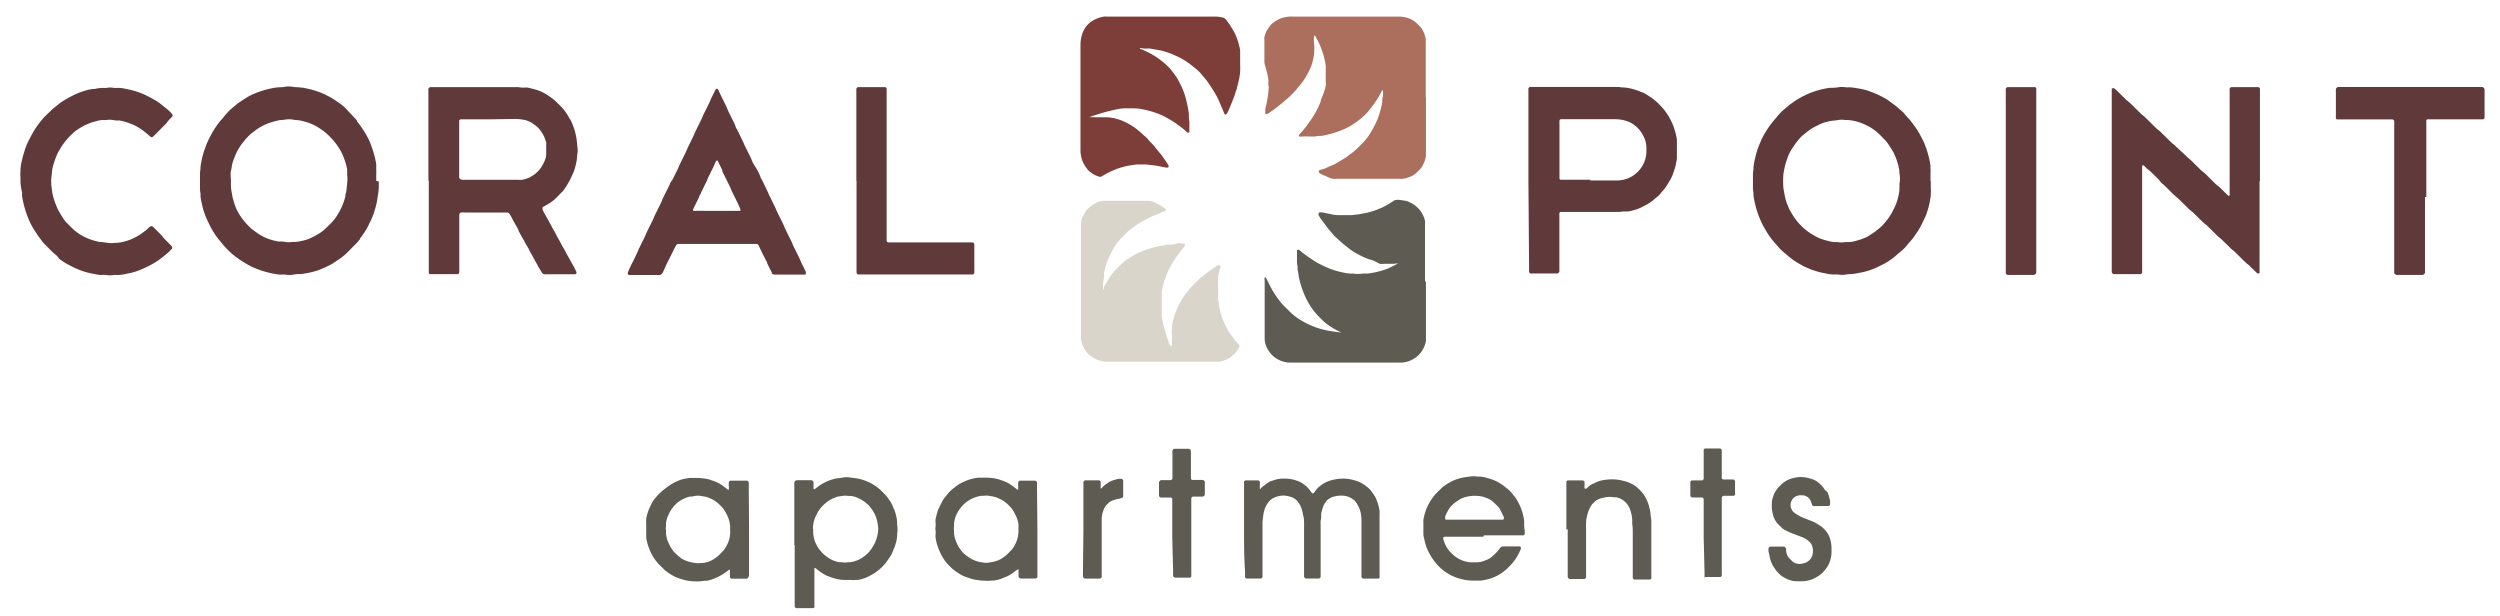 <svg id="Layer_1" data-name="Layer 1" xmlns="http://www.w3.org/2000/svg" viewBox="0 0 264 65"><defs><style>.cls-1{fill:#ad6f5d;}.cls-2{fill:#5e5b53;}.cls-3{fill:#7d3e39;}.cls-4{fill:#603a3a;}.cls-5{fill:#d9d5cb;}</style></defs><path class="cls-1" d="M150.58,10.32v5.93a2.13,2.13,0,0,1-.24,1,2,2,0,0,1-.59.82l-.09.09a2.08,2.08,0,0,1-.89.56,2.69,2.69,0,0,1-.62.16.75.75,0,0,1-.21,0h-6.82a1.5,1.5,0,0,1-.91-.19c-.25-.11-.5-.2-.74-.33l-.14-.1a.19.19,0,0,1-.07-.19.2.2,0,0,1,.12-.12l.28-.08a2,2,0,0,0,.48-.18c.15-.08.31-.14.47-.21a2.55,2.55,0,0,0,.5-.24l.91-.54a6.28,6.28,0,0,0,.52-.38c.21-.16.43-.32.63-.5s.45-.44.67-.67A1,1,0,0,0,144,15l.11-.13a6.34,6.34,0,0,0,.71-1,11.46,11.46,0,0,0,.64-1.26,10.44,10.44,0,0,0,.5-1.76.88.88,0,0,0,0-.16c0-.16,0-.31.07-.47a2.57,2.57,0,0,0,0-.68,0,0,0,0,0-.06,0l0,0a1.52,1.52,0,0,0-.18.33A9.72,9.72,0,0,1,145,11.1a2.18,2.18,0,0,1-.26.34l-.08.1a5.33,5.33,0,0,1-.72.78l-.1.09-.5.4a7.21,7.21,0,0,1-1.62.92,11,11,0,0,1-2.17.62l-.17,0a4.86,4.86,0,0,0-.55.07l-.26,0h-.29a3.54,3.54,0,0,0-.73,0,.72.72,0,0,1-.21,0,.28.28,0,0,1-.12,0,.11.11,0,0,1-.05-.14.41.41,0,0,1,.07-.11,11.37,11.37,0,0,0,1.11-1.4l.05-.07a9,9,0,0,0,.9-1.59,3.38,3.38,0,0,0,.18-.44.56.56,0,0,0,0-.12A7.18,7.18,0,0,0,140,9.06a2.53,2.53,0,0,0,0-.38q0-.75,0-1.5A1.48,1.48,0,0,0,140,7a7,7,0,0,0-.25-1.21,1.18,1.18,0,0,1-.07-.2A7.6,7.6,0,0,0,139,4a.7.7,0,0,0-.17-.25h0s-.06,0-.06.05a3.14,3.14,0,0,0,0,.81,4.14,4.14,0,0,1,0,.93.57.57,0,0,1,0,.13A6.71,6.71,0,0,1,138.46,7l-.12.27c-.1.21-.2.41-.31.61a5.85,5.85,0,0,1-.5.79,6.22,6.22,0,0,1-.46.56l-.08.1a3.65,3.65,0,0,1-.45.51l-.36.36a4.13,4.13,0,0,1-.39.34l-.1.08a7.75,7.75,0,0,1-.62.52c-.37.29-.74.58-1.13.83l-.15.08a.13.13,0,0,1-.18-.11,1.13,1.13,0,0,1,0-.26c0-.25.09-.5.14-.75.08-.42.16-.84.2-1.27,0,0,0-.08,0-.12a1.25,1.25,0,0,0,0-.51,1.64,1.64,0,0,1,0-.38,3.31,3.31,0,0,0-.06-.55c-.08-.38-.17-.75-.28-1.12a1.66,1.66,0,0,1-.09-.63V4.46c0-.1,0-.2,0-.3a.69.69,0,0,1,0-.25c.05-.17.1-.33.16-.49a1.3,1.3,0,0,1,.14-.26,4.29,4.29,0,0,1,.4-.55.38.38,0,0,1,.09-.09,3.45,3.45,0,0,1,.45-.33,2.5,2.5,0,0,1,.9-.36,3,3,0,0,1,.89-.08h11.17a3.24,3.24,0,0,1,1,.17,2.35,2.35,0,0,1,.87.52c.14.12.26.26.39.39a.69.69,0,0,1,.11.13,3,3,0,0,1,.47,1.18,2.26,2.26,0,0,1,0,.26v5.92Z"/><path class="cls-2" d="M150.58,29.74v6a1.06,1.06,0,0,1,0,.25,2.65,2.65,0,0,1-.45,1.1,2.29,2.29,0,0,1-.82.78,2.47,2.47,0,0,1-.78.34,2.27,2.27,0,0,1-.63.08H136.24a2.6,2.6,0,0,1-1-.2,2.76,2.76,0,0,1-.83-.52,2.89,2.89,0,0,1-.69-1,2.16,2.16,0,0,1-.17-.75c0-.13,0-.26,0-.38V29.68a1.25,1.25,0,0,1,0-.38.07.07,0,0,1,.1,0l0,0a.67.67,0,0,1,.09.14c.1.19.2.38.29.57a9.43,9.43,0,0,0,1,1.63,5.36,5.36,0,0,0,.67.77l.51.51a5.56,5.56,0,0,0,.93.75,10.63,10.63,0,0,0,.93.53c.32.15.64.29,1,.41a7.5,7.5,0,0,0,1.32.33c.32.06.65.09,1,.15a.53.53,0,0,0,.25,0l0,0s0,0,0,0a.18.18,0,0,0-.07,0l-.34-.18a7.62,7.62,0,0,1-1.05-.65,4.84,4.84,0,0,1-.64-.56l-.3-.3a6.56,6.56,0,0,1-1.11-1.5c-.12-.21-.23-.43-.33-.65a10.62,10.62,0,0,1-.66-2.07c0-.28-.11-.55-.12-.84a1.49,1.49,0,0,0,0-.21,2.73,2.73,0,0,1-.06-.64v-.89a1,1,0,0,1,0-.17.13.13,0,0,1,.14-.06.2.2,0,0,1,.08,0,10.4,10.4,0,0,0,.9.71l.89.59a1.55,1.55,0,0,0,.22.12c.16.09.33.17.5.25a8.24,8.24,0,0,0,2.21.75,3.47,3.47,0,0,0,.72.1,1.55,1.55,0,0,1,.29,0,3.49,3.49,0,0,0,1,0,3,3,0,0,1,.42,0,4.86,4.86,0,0,0,.55-.07,8.29,8.29,0,0,0,1.56-.42,1.73,1.73,0,0,0,.24-.1c.3-.14.59-.29.88-.44a.17.17,0,0,0,.06-.06v0l0,0h0a3,3,0,0,1-.67.06h-.81a2,2,0,0,1-.43,0L145,27.5a5.86,5.86,0,0,1-1.15-.42l-.27-.14a5.8,5.8,0,0,1-1.09-.67l-.7-.55-.19-.18L141,25a2.8,2.8,0,0,1-.39-.45l-.06-.06c-.33-.36-.6-.76-.89-1.14a4.73,4.73,0,0,1-.32-.46,1.62,1.62,0,0,1-.1-.18.59.59,0,0,1,0-.13.16.16,0,0,1,.16-.16h.17c.39.08.78.15,1.17.24a3.39,3.39,0,0,0,.64.06h1.23a2.5,2.5,0,0,0,.47-.05c.28,0,.56-.07.84-.12a7.85,7.85,0,0,0,1.44-.39c.24-.1.48-.19.71-.3a9.59,9.59,0,0,0,.88-.51l.25-.16a.57.57,0,0,1,.25-.08,1.3,1.3,0,0,1,.34,0l.5.07.25.05a3,3,0,0,1,1,.56,2.55,2.55,0,0,1,.67.82,2.66,2.66,0,0,1,.27.71,2.09,2.09,0,0,1,0,.34v6.06Z"/><path class="cls-3" d="M122.65,1.75h5.59a3.86,3.86,0,0,1,.89.1.64.64,0,0,1,.32.2,7.62,7.62,0,0,1,.56.8l.24.4a3.65,3.65,0,0,1,.18.34,6.5,6.5,0,0,1,.4,1.12,2.46,2.46,0,0,0,.07.29,2.06,2.06,0,0,1,.06.55V7a2.49,2.49,0,0,1,0,.47l0,.16a9.55,9.55,0,0,1-.33,1.59c0,.15-.08.3-.13.45s-.09.3-.14.44c-.14.38-.29.75-.44,1.11-.07.16-.13.32-.2.47a3,3,0,0,1-.16.31.24.24,0,0,1-.09.08.1.1,0,0,1-.12,0l-.05-.06a.71.71,0,0,1-.07-.16c-.15-.39-.32-.76-.48-1.14a6.53,6.53,0,0,0-.47-.91q-.27-.46-.57-.9a7,7,0,0,0-.62-.81.69.69,0,0,1-.11-.13,4.8,4.8,0,0,0-.78-.78l-.47-.37c-.2-.16-.42-.3-.63-.44l-.11-.07a10.79,10.79,0,0,0-1.54-.72,7.7,7.7,0,0,0-1.07-.3l-.92-.16a2.34,2.34,0,0,0-.38,0,2.73,2.73,0,0,1-.64-.06s-.06,0-.07,0,0,0,0,.06l.31.14.43.19a8.3,8.3,0,0,1,1.45.89,7.5,7.5,0,0,1,1,.9,10.33,10.33,0,0,1,.78,1.06l.12.22.21.42a6.66,6.66,0,0,1,.58,1.56,14.49,14.49,0,0,1,.29,1.46,1.51,1.51,0,0,1,0,.3,3.93,3.93,0,0,0,.06.59,2.11,2.11,0,0,1,0,.25v.64a.86.86,0,0,1,0,.17.14.14,0,0,1-.21.07l0,0-.1-.08a5.55,5.55,0,0,0-.58-.49c-.27-.19-.52-.4-.8-.57s-.51-.31-.77-.45a6.2,6.2,0,0,0-1-.45,8.19,8.19,0,0,0-1.31-.37,5.21,5.21,0,0,0-1.18-.14h-.77a4.37,4.37,0,0,0-.72.06c-.28.05-.55.11-.83.18a19.87,19.87,0,0,0-2.16.64l-.12.06s0,0,0,0,0,0,0,0l.08,0a2.92,2.92,0,0,1,.51,0,2.43,2.43,0,0,0,.38,0h.68a3.94,3.94,0,0,1,.77.07c.13,0,.27.06.41.09a5.39,5.39,0,0,1,1,.38,7.64,7.64,0,0,1,.92.54l.24.18.23.19a3.47,3.47,0,0,1,.29.25,4.19,4.19,0,0,0,.45.39c0,.05.11.1.15.15a3.65,3.65,0,0,0,.45.51,3.8,3.8,0,0,1,.42.48c.09.13.2.24.3.37s.26.3.37.46.21.3.32.45l.38.57,0,.12a.1.1,0,0,1-.08.12l-.17,0-.5-.1a8.83,8.83,0,0,0-1-.16h-.09a3.41,3.41,0,0,0-.84-.07H120c-.38.06-.76.1-1.13.19a8.08,8.08,0,0,0-2.28.92l-.3.17a.36.36,0,0,1-.25,0,2.82,2.82,0,0,1-.83-.42,2,2,0,0,1-.48-.49,3.37,3.37,0,0,1-.42-.74,2.25,2.25,0,0,1-.08-.24,3.22,3.22,0,0,1-.13-.93V4.8a3.5,3.5,0,0,1,.06-.72A2.89,2.89,0,0,1,114.56,3a2.45,2.45,0,0,1,.31-.41,3.24,3.24,0,0,1,.46-.37,3.26,3.26,0,0,1,1.27-.47,1.14,1.14,0,0,1,.26,0h5.79Z"/><path class="cls-4" d="M45.24,19.07V9.57a.88.88,0,0,1,0-.17.27.27,0,0,1,.2-.2l.17,0h8.79a3,3,0,0,1,.67.05l.34,0a1.86,1.86,0,0,1,.34,0l.75.19a4.8,4.8,0,0,1,1.34.62,8,8,0,0,1,.66.48,2.09,2.09,0,0,1,.22.2c.14.12.27.26.4.39a5.27,5.27,0,0,1,.93,1.21c0,.07.09.14.13.22a2.85,2.85,0,0,1,.16.3,6.61,6.61,0,0,1,.54,1.79c.05.34.07.68.11,1a2.18,2.18,0,0,1,0,.51,2.65,2.65,0,0,0-.05.38,4.18,4.18,0,0,1-.06.51c-.05.23-.09.45-.16.67a4.44,4.44,0,0,1-.32.83A8.33,8.33,0,0,1,59.58,20a2.75,2.75,0,0,1-.22.26l-.72.73a4.16,4.16,0,0,1-.68.51l-.59.34-.07.06a.14.14,0,0,0,0,.15l0,.12.2.38c.1.15.18.32.27.48.22.38.43.77.63,1.16a7.83,7.83,0,0,1,.41.75c.21.37.42.74.61,1.12a5.46,5.46,0,0,1,.41.75.05.05,0,0,1,0,0c.23.36.41.74.63,1.11s.28.53.41.8c0,0,0,0,0,0a.18.18,0,0,1-.16.24H57.78a1.51,1.51,0,0,1-.3,0,.34.34,0,0,1-.24-.16c-.14-.21-.27-.43-.4-.65a6.12,6.12,0,0,0-.31-.56c-.05-.09-.09-.18-.14-.26a4.67,4.67,0,0,0-.27-.49c-.08-.13-.15-.27-.22-.41a4.35,4.35,0,0,0-.29-.52,1.71,1.71,0,0,1-.13-.23c-.1-.2-.21-.4-.33-.59s-.09-.18-.14-.26l-.25-.45a.43.43,0,0,0,0-.07c-.2-.41-.45-.79-.66-1.2-.06-.14-.15-.28-.22-.41l-.1-.14a.32.32,0,0,0-.22-.12l-.17,0H49.09a2.55,2.55,0,0,0-.39,0,.26.26,0,0,0-.2.19c0,.06,0,.11,0,.17s0,.28,0,.43c0,1.65,0,3.29,0,4.94v.43a.51.51,0,0,1,0,.17.24.24,0,0,1-.16.18l-.13,0H45.52l-.12,0a.2.2,0,0,1-.12-.12c0-.05,0-.11,0-.16V19.07Zm6.53-6.47h-3l-.13,0a.23.23,0,0,0-.15.14.51.51,0,0,0,0,.13v.38c0,1.68,0,3.35,0,5v.38a.59.59,0,0,0,0,.13.26.26,0,0,0,.13.16.67.67,0,0,0,.24.07H54.8a1.53,1.53,0,0,0,.3,0,3.49,3.49,0,0,0,.7-.2,1,1,0,0,0,.23-.11c.15-.09.31-.19.46-.3a3.44,3.44,0,0,0,.64-.68,4.51,4.51,0,0,0,.4-.75,1.92,1.92,0,0,0,.15-.71c0-.29,0-.59,0-.89a1.53,1.53,0,0,0,0-.3,4.88,4.88,0,0,0-.23-.64,3.48,3.48,0,0,0-.56-.85,2.1,2.1,0,0,0-.35-.31l-.14-.1a2.14,2.14,0,0,0-.62-.36,1.6,1.6,0,0,0-.37-.12,5.68,5.68,0,0,0-1-.11Z"/><path class="cls-5" d="M114.15,29.67v-6a1.69,1.69,0,0,1,.15-.7l.27-.53a1.19,1.19,0,0,1,.09-.15,3.21,3.21,0,0,1,.94-.78,2.14,2.14,0,0,1,1.06-.3h4.73a.73.73,0,0,1,.33.08l.35.16A10.47,10.47,0,0,1,123,22l.09.09a.14.14,0,0,1,0,.19l-.12.05c-.39.13-.76.3-1.15.45l-.27.12-.46.23a8.43,8.43,0,0,0-.92.53c-.14.08-.26.18-.39.27l-.48.35-.26.22-.69.7a6,6,0,0,0-.5.63,5.68,5.68,0,0,0-.54.92c-.13.27-.26.54-.37.81a4.35,4.35,0,0,0-.2.61l-.15.62a1,1,0,0,0,0,.17.47.47,0,0,0,0,.17c0,.28-.09.56-.1.84s0,.37,0,.56a.1.1,0,0,0,0,.07s.07,0,.09-.07l0-.08s0-.08,0-.11,0-.11.07-.16c.16-.27.31-.55.47-.81a5.17,5.17,0,0,1,.72-.9l.51-.51a4.69,4.69,0,0,1,.9-.71c.23-.15.46-.29.7-.42a7.8,7.8,0,0,1,.94-.4,9.15,9.15,0,0,1,1.55-.44l.84-.15c.31,0,.62,0,.93-.11s.54,0,.81,0a.17.17,0,0,1,.11.06.08.08,0,0,1,0,.08.41.41,0,0,1,0,.08c-.08.11-.16.23-.25.34a8.58,8.58,0,0,0-.65.84,10.67,10.67,0,0,0-.57.91,7.64,7.64,0,0,0-.57,1.23c0,.12-.09.24-.13.37l-.12.45a4.68,4.68,0,0,0-.16.83,1.86,1.86,0,0,1,0,.34,3,3,0,0,0,0,.43v1a2,2,0,0,0,0,.42,1.55,1.55,0,0,1,0,.21,7.58,7.58,0,0,0,.27,1.34c.14.48.29,1,.45,1.42,0,.12.09.24.14.36a.61.61,0,0,0,.07.1.07.07,0,0,0,.07,0s0,0,.07-.05a.24.24,0,0,0,0-.08c0-.1,0-.2,0-.3v-.81a2.56,2.56,0,0,1,0-.55,1.52,1.52,0,0,0,0-.21,5.71,5.71,0,0,1,.2-1,6.86,6.86,0,0,1,.49-1.23c.13-.26.27-.53.42-.78a7.17,7.17,0,0,1,.5-.69l.11-.13a3.93,3.93,0,0,1,.54-.61l.42-.42a3.92,3.92,0,0,1,.57-.51c.16-.14.33-.27.5-.4l.25-.17.41-.3a2.8,2.8,0,0,1,.43-.27.38.38,0,0,1,.21,0,.13.13,0,0,1,.09.12.28.28,0,0,1,0,.09l-.09.24a3.59,3.59,0,0,0-.17.79,2.17,2.17,0,0,1,0,.25,2.42,2.42,0,0,0,0,.47v1.32a2.09,2.09,0,0,0,0,.25c.06.4.1.79.19,1.18a10,10,0,0,0,.34,1.1,1.63,1.63,0,0,0,.11.23c.07.16.15.31.22.46a6,6,0,0,0,.63,1c.11.14.21.3.33.44l.31.35a.71.71,0,0,1,.1.14.18.18,0,0,1,0,.16c0,.06,0,.11-.07.16a2.22,2.22,0,0,1-.49.64,2.79,2.79,0,0,1-.54.42,1.92,1.92,0,0,1-.46.21,4.58,4.58,0,0,1-.53.14l-.26,0H116.83a2.63,2.63,0,0,1-.91-.18,3.39,3.39,0,0,1-.84-.5,1.68,1.68,0,0,1-.41-.43,2.82,2.82,0,0,1-.26-.44,2.15,2.15,0,0,1-.26-1v-6Z"/><path class="cls-4" d="M203.89,19.12v.81a2.07,2.07,0,0,1,0,.5l0,.21a8.92,8.92,0,0,1-.35,1.63,5.67,5.67,0,0,1-.41,1,8.06,8.06,0,0,1-.42.83l-.09.15c-.21.32-.41.64-.65.95-.11.13-.21.26-.33.39a2.75,2.75,0,0,0-.22.26,4.8,4.8,0,0,1-.78.78,2.11,2.11,0,0,0-.23.19,7.38,7.38,0,0,1-1.19.89l-.23.13-.64.32a7.07,7.07,0,0,1-1.78.61l-.58.11a3,3,0,0,1-.51.06,3.41,3.41,0,0,0-.55.05,2.45,2.45,0,0,1-.81,0,3.57,3.57,0,0,0-.46,0,4.07,4.07,0,0,1-.6-.06l-.79-.16c-.33-.08-.65-.19-1-.3l-.27-.12-.32-.13-.34-.17-.22-.13a7.43,7.43,0,0,1-1.2-.81,1.07,1.07,0,0,1-.16-.14c-.06,0-.11-.1-.16-.14a5.33,5.33,0,0,1-.78-.72c-.2-.25-.42-.47-.61-.71a7.57,7.57,0,0,1-.73-1.05c-.11-.2-.23-.39-.34-.6a9.84,9.84,0,0,1-.87-2.53,4.2,4.2,0,0,1-.11-.71.47.47,0,0,0,0-.17,3.12,3.12,0,0,1-.05-.68V18.49a2.5,2.5,0,0,1,.05-.55,1.49,1.49,0,0,0,0-.21,5.83,5.83,0,0,1,.16-.93,9,9,0,0,1,.59-1.82,6.47,6.47,0,0,1,.46-.91l.18-.29a4.93,4.93,0,0,1,.36-.53,7.51,7.51,0,0,1,.61-.76l.06-.07a5.43,5.43,0,0,1,.69-.75l.13-.12a6.26,6.26,0,0,0,.49-.41,3.91,3.91,0,0,1,.41-.3,7.11,7.11,0,0,1,.79-.51c.27-.15.55-.29.83-.42A10.82,10.82,0,0,1,192,9.53a9,9,0,0,1,1.25-.26l.34,0a4.4,4.4,0,0,0,.51-.05,2.7,2.7,0,0,1,.85,0l.29,0a5.63,5.63,0,0,1,.93.11,6.15,6.15,0,0,1,1.28.32c.32.12.64.24.95.39s.61.31.9.49l.31.22.48.36.1.07.68.59a1.42,1.42,0,0,1,.29.31,5.6,5.6,0,0,0,.4.45,2.69,2.69,0,0,1,.27.32l.36.48c.12.16.22.32.33.49.22.35.4.72.59,1.09l.12.27c.08.22.17.43.23.64a9.14,9.14,0,0,1,.3,1.11,4.49,4.49,0,0,1,.1.64,1.55,1.55,0,0,0,0,.21,2.38,2.38,0,0,1,0,.46c0,.29,0,.57,0,.86Zm-3.26,0a3.31,3.31,0,0,0-.06-.89c0-.06,0-.12,0-.17a1.59,1.59,0,0,0-.07-.38c0-.15-.07-.3-.11-.45a5.59,5.59,0,0,0-.69-1.56l-.38-.57a1.58,1.58,0,0,0-.27-.32l-.51-.52a4.76,4.76,0,0,0-.89-.72,4.36,4.36,0,0,0-.6-.33,5.3,5.3,0,0,0-1.91-.54l-.3,0a2.48,2.48,0,0,0-.72,0l-.3.05a4.88,4.88,0,0,0-.84.13,3.74,3.74,0,0,0-.92.33,2.1,2.1,0,0,1-.26.13,5.48,5.48,0,0,0-1.14.75l-.14.11a3.72,3.72,0,0,0-.6.59l-.19.24a1.49,1.49,0,0,0-.15.2c-.15.22-.31.45-.45.67a2.79,2.79,0,0,0-.18.34,4.71,4.71,0,0,0-.21.52c-.08.24-.17.48-.23.73a9.06,9.06,0,0,0-.19,1,9.84,9.84,0,0,0,0,1.33c.06.39.12.78.22,1.17a4.31,4.31,0,0,0,.19.61,1.6,1.6,0,0,1,.1.23,3.14,3.14,0,0,0,.3.61l.13.22a5.85,5.85,0,0,0,.92,1.18l.18.18a3.27,3.27,0,0,0,.35.3,5.1,5.1,0,0,0,.78.53,4.38,4.38,0,0,0,1.08.49c.19.07.39.1.58.16a3.38,3.38,0,0,0,.54.09c.1,0,.2,0,.3,0a2.66,2.66,0,0,0,.89,0l.38,0a2.24,2.24,0,0,0,.51-.07l.37-.1a6,6,0,0,0,1-.37l.22-.13c.21-.14.43-.27.64-.42l.63-.51.09-.09q.35-.37.66-.78a5.55,5.55,0,0,0,.53-.88c.06-.12.13-.25.19-.38l.12-.27a6.48,6.48,0,0,0,.36-1.49,1.55,1.55,0,0,1,0-.21,3,3,0,0,0,0-.42Z"/><path class="cls-4" d="M40,19.15v.52a4.87,4.87,0,0,1-.06.76l-.12.76a8,8,0,0,1-.27,1.07,7.62,7.62,0,0,1-.45,1.15l-.08.15a6.31,6.31,0,0,1-.73,1.25,2.47,2.47,0,0,1-.28.38l0,.06a4.78,4.78,0,0,1-.6.67l-.75.76a5.85,5.85,0,0,1-.82.67l-.64.43-.14.09a12.1,12.1,0,0,1-1.47.67,8.62,8.62,0,0,1-1.33.33l-.42.07-.34,0A2.38,2.38,0,0,0,31,29a2.43,2.43,0,0,1-.85,0,2.49,2.49,0,0,0-.47,0,3.93,3.93,0,0,1-.59-.06c-.28-.05-.56-.11-.83-.18a8.92,8.92,0,0,1-1.53-.53,2.26,2.26,0,0,1-.35-.17A10.51,10.51,0,0,1,24.75,27l-.13-.1-.1-.08a9.16,9.16,0,0,1-.93-.94c-.06-.06-.1-.14-.16-.2a11.33,11.33,0,0,1-.74-.94c-.13-.23-.29-.45-.41-.69l-.34-.69a8,8,0,0,1-.53-1.44c-.06-.25-.12-.5-.17-.75a4.29,4.29,0,0,1-.07-.5,1.15,1.15,0,0,0,0-.26,2.84,2.84,0,0,1-.05-.51V18.36a2.94,2.94,0,0,1,.05-.51l0-.16a3.82,3.82,0,0,1,.09-.59A8.69,8.69,0,0,1,21.53,16l.13-.36a8.16,8.16,0,0,1,.49-1.14A9.74,9.74,0,0,1,23,13.11a5.52,5.52,0,0,1,.43-.53l.06-.06a7.42,7.42,0,0,1,.9-1l.2-.17.23-.19a3.57,3.57,0,0,1,.43-.34c.33-.22.67-.44,1-.64.14-.07.27-.15.42-.21a10,10,0,0,1,2-.64,5,5,0,0,1,1-.12,2,2,0,0,0,.42-.05,2.42,2.42,0,0,1,.76,0,2.94,2.94,0,0,0,.51.05,2.94,2.94,0,0,1,.51.05c.12,0,.25,0,.38.06a8,8,0,0,1,1.19.31,4.93,4.93,0,0,1,.64.24,9.2,9.2,0,0,1,1.31.71c.23.17.47.32.7.5a2.69,2.69,0,0,1,.32.27l1,1.06a2.14,2.14,0,0,1,.28.32l0,.07a10.82,10.82,0,0,1,1.05,1.55,7,7,0,0,1,.35.73c.09.24.18.48.26.72a10.06,10.06,0,0,1,.38,1.53,2.3,2.3,0,0,1,0,.26c0,.11,0,.22,0,.33a2.49,2.49,0,0,1,0,.47c0,.24,0,.48,0,.72Zm-15.61,0a4.55,4.55,0,0,0,.09,1.23,5.32,5.32,0,0,0,.14.67A7,7,0,0,0,25,22.15a6.51,6.51,0,0,0,1.22,1.68l.24.24.16.14c.23.17.46.34.7.5a5.06,5.06,0,0,0,1.31.61c.24.07.49.13.74.18a1.54,1.54,0,0,0,.3,0,3.59,3.59,0,0,1,.46.05,2.18,2.18,0,0,0,.72,0c.1,0,.2,0,.3,0a4.38,4.38,0,0,0,.88-.15,2.87,2.87,0,0,0,.57-.17,8.3,8.3,0,0,0,1.31-.71,4.22,4.22,0,0,0,.46-.38l.64-.63a4.34,4.34,0,0,0,.53-.67,6.85,6.85,0,0,0,.93-2.09c0-.12,0-.25.07-.38.06-.32.08-.64.12-1a4.14,4.14,0,0,0,0-.93c0-.1,0-.2,0-.3l0-.25a6,6,0,0,0-.27-1,5.36,5.36,0,0,0-.65-1.34,6.55,6.55,0,0,0-.91-1.12,5.47,5.47,0,0,0-.74-.65c-.23-.16-.47-.32-.71-.46A5.42,5.42,0,0,0,32,12.8a3,3,0,0,0-.67-.12,3.78,3.78,0,0,1-.47-.06,2.21,2.21,0,0,0-.68,0,4,4,0,0,1-.5.06,1.27,1.27,0,0,0-.34.05,7,7,0,0,0-1.18.36,5.11,5.11,0,0,0-1,.54c-.15.1-.29.22-.44.33a3.1,3.1,0,0,0-.51.45,3.31,3.31,0,0,0-.4.44,1.34,1.34,0,0,1-.11.14,5.42,5.42,0,0,0-.8,1.3c-.1.23-.19.47-.28.71a3.18,3.18,0,0,0-.14.53c0,.2-.07.4-.11.59a3.39,3.39,0,0,0,0,.64Z"/><path class="cls-4" d="M238.61,19.09v9.59a.5.5,0,0,1,0,.13.13.13,0,0,1-.14.07l-.07,0a1.07,1.07,0,0,1-.16-.14l-.58-.57a2.14,2.14,0,0,0-.32-.28,4,4,0,0,1-.32-.28l-.88-.87c-.1-.1-.2-.2-.31-.29a2.59,2.59,0,0,1-.35-.31l-.76-.74a3.17,3.17,0,0,0-.39-.34,2.81,2.81,0,0,1-.31-.29l-.85-.84a2.59,2.59,0,0,0-.35-.31,2.14,2.14,0,0,1-.32-.28l-.79-.78a2.14,2.14,0,0,0-.32-.28,3.38,3.38,0,0,1-.35-.31l-.85-.84a3.07,3.07,0,0,0-.38-.34l-.29-.26c-.27-.26-.54-.54-.81-.81a5.46,5.46,0,0,0-.45-.39A3.45,3.45,0,0,1,228,19l-.79-.78a2.67,2.67,0,0,0-.36-.31,2.7,2.7,0,0,1-.31-.28,1,1,0,0,0-.19-.17h-.08a.09.09,0,0,0-.06.06s0,.09,0,.13V28.17c0,.14,0,.28,0,.42a.88.88,0,0,1,0,.17.22.22,0,0,1-.2.19l-.34,0h-2.43a.27.27,0,0,1-.24-.26s0-.08,0-.13V9.9c0-.13,0-.26,0-.39a.53.53,0,0,1,0-.12.13.13,0,0,1,.14-.07.22.22,0,0,1,.11,0,2.11,2.11,0,0,1,.23.19l.58.57.42.42.23.2a3.23,3.23,0,0,1,.44.39l.79.78a3.07,3.07,0,0,0,.38.34,2.21,2.21,0,0,1,.32.29l.94.93a2.14,2.14,0,0,0,.32.28,3.38,3.38,0,0,1,.35.31l.85.84a3.07,3.07,0,0,0,.38.34,2.06,2.06,0,0,1,.31.28l1,.93c.1.1.2.2.31.29a2.59,2.59,0,0,1,.35.31l.85.84a3.09,3.09,0,0,0,.39.33,3.45,3.45,0,0,1,.28.26l.82.81a3.47,3.47,0,0,0,.45.4,2.18,2.18,0,0,1,.28.25l.67.66a.69.69,0,0,0,.13.11.06.06,0,0,0,.08,0,.1.1,0,0,0,.05-.06.49.49,0,0,0,0-.12c0-.16,0-.32,0-.47V9.54a.86.86,0,0,1,0-.17.24.24,0,0,1,.18-.17l.12,0h2.61l.12,0a.21.21,0,0,1,.17.17,1,1,0,0,1,0,.17v9.55Z"/><path class="cls-4" d="M161.4,19.06V10c0-.16,0-.32,0-.47a.88.88,0,0,1,0-.17.24.24,0,0,1,.17-.18.45.45,0,0,1,.16,0h8.87a2.76,2.76,0,0,1,.64.05l.17,0a5.77,5.77,0,0,1,.71.1,6.31,6.31,0,0,1,1.29.43l.08,0c.32.19.64.37.94.59a5.85,5.85,0,0,1,1,.9,5.52,5.52,0,0,1,.79,1.06,7,7,0,0,1,.49,1,7.21,7.21,0,0,1,.31,1.1l.06.3c0,.11,0,.22,0,.34,0,.49,0,1,0,1.49,0,.05,0,.11,0,.17a6.49,6.49,0,0,1-.43,1.68c0,.09-.07.19-.11.28s-.08.18-.13.27c-.16.25-.3.51-.47.76a4.25,4.25,0,0,1-.37.47,2.11,2.11,0,0,0-.19.23,2.09,2.09,0,0,1-.42.42,1.56,1.56,0,0,0-.2.16,4.56,4.56,0,0,1-1.09.74l-.49.25-.36.14a7.9,7.9,0,0,1-.87.22,2.13,2.13,0,0,1-.25,0c-.1,0-.2,0-.3,0a2.88,2.88,0,0,1-.59.05h-5.88a.31.31,0,0,0-.13,0,.18.18,0,0,0-.13.15.47.47,0,0,0,0,.17c0,.14,0,.28,0,.42v5.37a1,1,0,0,1,0,.17.28.28,0,0,1-.23.22l-.13,0h-2.55a.28.28,0,0,1-.13,0,.24.24,0,0,1-.16-.18.88.88,0,0,1,0-.17c0-.15,0-.31,0-.47Zm6.55,0h2.69a3.71,3.71,0,0,0,.88-.1l.33-.1a3.13,3.13,0,0,0,1.5-1.21,3,3,0,0,0,.51-1.69v-.34a2.64,2.64,0,0,0-.23-1.07,3.35,3.35,0,0,0-.74-1.09c-.12-.12-.26-.21-.39-.32a2.18,2.18,0,0,0-.52-.28,3.85,3.85,0,0,0-1.42-.27h-5.62l-.12,0a.18.18,0,0,0-.14.15.5.5,0,0,0,0,.12,2.26,2.26,0,0,0,0,.26v5.32c0,.1,0,.2,0,.3a.53.53,0,0,0,0,.12.18.18,0,0,0,.12.12l.12,0h3Z"/><path class="cls-4" d="M83.3,29H81.77a.35.35,0,0,1-.28-.17l0-.07c-.17-.35-.35-.68-.49-1,0-.12-.11-.24-.16-.35-.13-.27-.27-.53-.4-.8s-.2-.41-.29-.62a.39.39,0,0,0-.06-.11.26.26,0,0,0-.17-.12l-.17,0H71.64a.29.29,0,0,0-.24.14l-.13.23-.89,1.79c-.06.12-.1.24-.16.35l-.21.47-.09.14a.38.38,0,0,1-.25.16l-.12,0h-3l-.12,0a.16.16,0,0,1-.13-.19s0-.06,0-.08c.15-.34.29-.69.46-1s.23-.46.34-.69.19-.38.27-.58a2.21,2.21,0,0,1,.16-.35c.13-.28.27-.56.41-.84s.2-.41.29-.62a2.92,2.92,0,0,1,.14-.31c.12-.26.25-.51.38-.77s.24-.48.34-.73a2.92,2.92,0,0,1,.14-.31l.42-.84c.1-.21.2-.41.28-.62a2.92,2.92,0,0,1,.14-.31c.13-.27.27-.54.4-.8s.23-.46.32-.7A2.92,2.92,0,0,1,71,19l.42-.84c.1-.2.2-.41.29-.62a2.72,2.72,0,0,1,.16-.35l.37-.76c.12-.23.23-.46.33-.7a2.92,2.92,0,0,1,.14-.31l.36-.73c.09-.17.17-.35.25-.54a2.72,2.72,0,0,1,.16-.35c.14-.29.29-.58.43-.88a6.11,6.11,0,0,0,.27-.58,2.72,2.72,0,0,1,.16-.35c.13-.26.26-.53.4-.8s.2-.43.3-.66.27-.56.41-.84a1.27,1.27,0,0,1,.12-.23l.05-.06a.13.13,0,0,1,.16,0,.41.41,0,0,1,.1.13c.19.46.42.9.64,1.35.11.23.23.46.32.7s.09.2.14.31l.42.84a5.83,5.83,0,0,1,.28.62c0,.12.11.23.17.35s.25.5.37.76.23.46.33.7.09.2.14.31l.42.84a5.83,5.83,0,0,1,.28.62,3.54,3.54,0,0,0,.16.34L80,18a6.62,6.62,0,0,1,.3.66c0,.1.09.2.14.3.13.26.26.51.38.77s.24.48.34.73a1.77,1.77,0,0,0,.15.31l.39.81a5.44,5.44,0,0,1,.3.65l.15.31c.12.26.25.51.38.77a6.81,6.81,0,0,1,.33.73l.15.31c.13.27.26.54.4.81s.21.43.3.65a2.92,2.92,0,0,0,.14.31l.38.77c.12.24.24.48.34.73s.16.34.24.5.19.39.28.58a.53.53,0,0,1,0,.12A.13.13,0,0,1,85,29a.28.28,0,0,1-.12,0H83.3Zm-7.62-6.73H78l.12,0a.13.13,0,0,0,.08-.14s0,0,0,0c-.13-.3-.25-.6-.4-.89s-.15-.31-.23-.46c-.15-.31-.31-.61-.43-.93a2.4,2.4,0,0,0-.11-.23c-.08-.18-.17-.35-.26-.53-.17-.35-.35-.69-.49-1a.54.54,0,0,0,0-.11l-.38-.77L75.81,17l0,0a.11.11,0,0,0-.18,0,1,1,0,0,0-.12.23,6.14,6.14,0,0,1-.32.69c-.11.22-.21.44-.32.65s-.1.21-.14.31a4.39,4.39,0,0,1-.29.62c-.13.28-.27.56-.41.84,0,.1-.11.21-.15.31a6.29,6.29,0,0,1-.32.7l-.32.65-.06.16v0s0,.09.06.1a.77.77,0,0,0,.26,0Z"/><path class="cls-4" d="M2.16,19.11v-.47a2.92,2.92,0,0,1,0-.51,2.17,2.17,0,0,0,0-.25,4.8,4.8,0,0,1,.11-.76c.09-.39.19-.77.31-1.15a6.41,6.41,0,0,1,.52-1.26c.17-.34.35-.68.55-1a9.1,9.1,0,0,1,.62-.87,1.5,1.5,0,0,0,.11-.13A5.34,5.34,0,0,1,5.05,12l.37-.36a3.27,3.27,0,0,1,.35-.3c.2-.16.4-.33.6-.48l.28-.19a13.13,13.13,0,0,1,1.43-.77l.23-.1.32-.11A6.12,6.12,0,0,1,9.74,9.4l.21,0a4.73,4.73,0,0,1,.93-.12,1.69,1.69,0,0,0,.38,0,2.16,2.16,0,0,1,.76,0,3.57,3.57,0,0,0,.47,0,3.38,3.38,0,0,1,.63.07l.59.12a8.35,8.35,0,0,1,1.68.58c.37.19.74.38,1.09.59s.53.38.79.58l.2.16a4.13,4.13,0,0,1,.68.64.18.18,0,0,1,.05.07.2.2,0,0,1,0,.2l-.11.13a4.12,4.12,0,0,0-.48.54,1.07,1.07,0,0,1-.14.16l-1.23,1.24-.13.11a.16.16,0,0,1-.16,0,.41.41,0,0,1-.11-.07,9.36,9.36,0,0,0-1-.8,5.11,5.11,0,0,0-1-.52,6.14,6.14,0,0,0-1.18-.35,1.15,1.15,0,0,0-.26,0,4,4,0,0,1-.5-.06,2,2,0,0,0-.64,0,3,3,0,0,1-.42,0,2.54,2.54,0,0,0-.47.07l-.41.11a2.46,2.46,0,0,0-.48.16l-.28.11-.23.1a8.93,8.93,0,0,0-1,.61,8.2,8.2,0,0,0-1,1,7.29,7.29,0,0,0-.57.8l-.15.26a2.82,2.82,0,0,0-.25.49q-.15.36-.27.72a4.78,4.78,0,0,0-.25,1.12s0,.09,0,.13a4.37,4.37,0,0,0-.06,1.14.28.28,0,0,0,0,.09c.06.36.08.73.17,1.09a8.42,8.42,0,0,0,.29.89c.05.12.09.24.15.36a1.59,1.59,0,0,0,.12.27c.19.33.39.66.61,1a2.48,2.48,0,0,0,.25.3l.63.63a5,5,0,0,0,1,.75,6.33,6.33,0,0,0,1.88.68c.31,0,.62.08.93.1a1.94,1.94,0,0,0,.59,0,2.3,2.3,0,0,1,.26,0,5.22,5.22,0,0,0,2.17-.69,5,5,0,0,0,.68-.45,3.86,3.86,0,0,0,.58-.49.71.71,0,0,1,.14-.1.21.21,0,0,1,.24,0l.13.11c.26.26.53.52.78.78a1.63,1.63,0,0,1,.17.2,3.6,3.6,0,0,0,.37.41l.45.45.14.16a.21.21,0,0,1,0,.24l0,0a5.15,5.15,0,0,1-.68.64c-.2.16-.39.32-.6.47a2.83,2.83,0,0,1-.28.2,10.47,10.47,0,0,1-2,1,5.06,5.06,0,0,1-.94.27l-.37.08a4.22,4.22,0,0,1-.93.11,1.86,1.86,0,0,0-.34,0,2.45,2.45,0,0,1-.81,0,2.85,2.85,0,0,0-.51,0,2.73,2.73,0,0,1-.5-.06l-.67-.13a7.63,7.63,0,0,1-1.06-.32,10.88,10.88,0,0,1-1.2-.56,6.53,6.53,0,0,1-1-.64L6,27a4.78,4.78,0,0,1-.54-.47l-.76-.76a2.6,2.6,0,0,1-.3-.36l-.15-.2a6.11,6.11,0,0,1-.46-.67l0,0a7.13,7.13,0,0,1-.59-1,10,10,0,0,1-.62-1.68,11.4,11.4,0,0,1-.25-1.16c0-.07,0-.15,0-.22a1,1,0,0,0,0-.17A5.42,5.42,0,0,1,2.16,19.11Z"/><path class="cls-4" d="M256.08,20.8v7.76a1.48,1.48,0,0,1,0,.21.31.31,0,0,1-.25.26h-2.73L253,29a.26.26,0,0,1-.17-.17,1,1,0,0,1,0-.17V13.45c0-.16,0-.32,0-.47s0-.11,0-.17a.23.23,0,0,0-.2-.2h-5.71l-.13,0a.19.19,0,0,1-.12-.11.28.28,0,0,1,0-.12,1.49,1.49,0,0,1,0-.21V9.7a2.28,2.28,0,0,1,0-.26.28.28,0,0,1,.25-.25l.17,0h15a.29.29,0,0,1,.28.27.59.59,0,0,1,0,.13V12c0,.11,0,.22,0,.34a.53.53,0,0,1,0,.12.23.23,0,0,1-.15.14l-.17,0h-5.58l-.13,0a.18.18,0,0,0-.12.12.42.42,0,0,0,0,.12c0,.14,0,.28,0,.42V20.8Z"/><path class="cls-4" d="M90.43,19.11V9.56c0-.06,0-.12,0-.17a.26.26,0,0,1,.16-.19l.13,0h2.64l.12,0a.25.25,0,0,1,.15.15l0,.16V24.76c0,.17,0,.34,0,.51a1.11,1.11,0,0,0,0,.17.23.23,0,0,0,.18.16l.17,0h8.57l.17,0a.26.26,0,0,1,.17.18s0,.05,0,.08v2.77a1,1,0,0,1,0,.17.24.24,0,0,1-.17.18l-.12,0H90.74l-.13,0a.24.24,0,0,1-.16-.18c0-.06,0-.11,0-.17V19.11Z"/><path class="cls-2" d="M131.37,55.9c0-1.49,0-3,0-4.47V51a.27.27,0,0,1,0-.12.23.23,0,0,1,.14-.15l.21,0h1.07l.08,0a.21.21,0,0,1,.17.17,1,1,0,0,1,0,.17v.38c0,.06,0,.12,0,.17s0,.06,0,.06h0s0,0,.06-.06a1.75,1.75,0,0,1,.38-.34c.14-.1.27-.21.41-.3a1.24,1.24,0,0,1,.34-.18l.45-.14a2.63,2.63,0,0,1,.84-.12h.13a3.82,3.82,0,0,1,1.45.28,1.86,1.86,0,0,1,.52.28l.21.16a2.19,2.19,0,0,1,.47.49l.23.3a.14.14,0,0,0,.22,0l.2-.27a2,2,0,0,1,.45-.46l.1-.07a2.61,2.61,0,0,1,.62-.37,4.29,4.29,0,0,1,.77-.24,4.79,4.79,0,0,1,1.36-.08,5.37,5.37,0,0,1,1.24.31,3.94,3.94,0,0,1,.63.36l.3.23a1.79,1.79,0,0,1,.28.27c.14.19.3.38.42.58a2.25,2.25,0,0,1,.24.46,6.43,6.43,0,0,1,.32,1.14,2.58,2.58,0,0,1,0,.38v6.19c0,.12,0,.25,0,.38a.27.27,0,0,1,0,.12.18.18,0,0,1-.12.12l-.16,0h-1.45a.28.28,0,0,1-.18-.17,1,1,0,0,1,0-.17V55.35c0-.13,0-.26,0-.39a3.69,3.69,0,0,0-.11-.93,2.92,2.92,0,0,0-.35-.81,2.2,2.2,0,0,0-.17-.25.77.77,0,0,0-.18-.18l-.21-.15a1.94,1.94,0,0,0-1-.3,2.87,2.87,0,0,0-.92.11,1.85,1.85,0,0,0-.61.31l-.09.08a2.32,2.32,0,0,0-.37.57,5.91,5.91,0,0,0-.24.82,1.53,1.53,0,0,0,0,.3,2.42,2.42,0,0,1-.06.46,2.53,2.53,0,0,0,0,.38v5.38a.88.88,0,0,1,0,.16.24.24,0,0,1-.17.18l-.17,0H137.9a.26.26,0,0,1-.19-.2,1,1,0,0,1,0-.17V55.91c0-.14,0-.28,0-.42a.91.91,0,0,0,0-.17c0-.3,0-.6-.1-.89a3.83,3.83,0,0,0-.22-.87,2.2,2.2,0,0,0-.4-.65,1.54,1.54,0,0,0-.75-.46,3,3,0,0,0-.67-.12,2.36,2.36,0,0,0-.75.12,1.89,1.89,0,0,0-.57.28,1.44,1.44,0,0,0-.28.27,2.6,2.6,0,0,0-.44.82c-.05.19-.1.39-.13.58s0,.09,0,.13a4.18,4.18,0,0,0-.08.93v5.29a1.11,1.11,0,0,1,0,.17.26.26,0,0,1-.17.17l-.13,0h-1.23a.51.51,0,0,1-.17,0,.21.21,0,0,1-.14-.15.88.88,0,0,1,0-.17c0-.14,0-.28,0-.42C131.37,58.86,131.37,57.38,131.37,55.9Z"/><path class="cls-2" d="M83.88,57.56v-6.4a1,1,0,0,1,0-.17.3.3,0,0,1,.27-.28h1.49a.27.27,0,0,1,.27.28c0,.14,0,.28,0,.43s0,.14,0,.21a.1.1,0,0,0,.14,0l.11-.07.3-.23a4.83,4.83,0,0,1,2-.83c.22,0,.45-.06.67-.09a2,2,0,0,1,.55,0l.51.07a4.57,4.57,0,0,1,1.2.29l.31.13a2.26,2.26,0,0,1,.35.17c.19.12.39.23.57.37s.29.23.42.36l.27.27a3.74,3.74,0,0,1,.57.69,3.28,3.28,0,0,1,.45.82c0,.08.07.16.1.23a4.68,4.68,0,0,1,.31,1.33,2.54,2.54,0,0,0,0,.29,2.7,2.7,0,0,1,0,.94l0,.25A4.62,4.62,0,0,1,94.37,58l-.09.24a3.2,3.2,0,0,1-.27.52,8.29,8.29,0,0,1-.55.77,4.69,4.69,0,0,1-.63.63l-.37.28a2.92,2.92,0,0,1-.48.29l-.22.12a3.75,3.75,0,0,1-1.17.39l-.21,0a2.21,2.21,0,0,1-.51,0h-.76a3.72,3.72,0,0,1-1-.17c-.19-.05-.38-.12-.57-.19l-.24-.09a5,5,0,0,1-1.06-.7.61.61,0,0,0-.14-.1s-.1,0-.1,0a.5.5,0,0,0,0,.12c0,.13,0,.26,0,.39v3.07c0,.14,0,.28,0,.42a.25.25,0,0,1,0,.12.19.19,0,0,1-.12.11l-.08,0H85.5c-.39,0-.77,0-1.15,0a1.1,1.1,0,0,1-.26,0,.24.24,0,0,1-.17-.17,1,1,0,0,1,0-.17V57.56Zm2-1.68A3.1,3.1,0,0,0,86,57a3.3,3.3,0,0,0,.55,1.05,3.47,3.47,0,0,0,.93.86,2.94,2.94,0,0,0,1.18.46l.21,0a1.73,1.73,0,0,0,.68,0l.21,0a3,3,0,0,0,.66-.16,2.75,2.75,0,0,0,.82-.45l.14-.1a3.43,3.43,0,0,0,.83-1A3.64,3.64,0,0,0,92.73,56a.94.94,0,0,0,0-.29c0-.24-.07-.48-.11-.72a3.37,3.37,0,0,0-.52-1.16,4,4,0,0,0-.37-.47,3.77,3.77,0,0,0-1.15-.78,2.38,2.38,0,0,0-.78-.21l-.25,0a1.73,1.73,0,0,0-.6,0l-.33.05a1.37,1.37,0,0,0-.45.13,3,3,0,0,0-.89.5,3.74,3.74,0,0,0-.9,1l-.06.11-.21.42a2.6,2.6,0,0,0-.13.36A2.93,2.93,0,0,0,85.85,55.88Z"/><path class="cls-2" d="M156.65,56.68h-4l-.12,0a.15.15,0,0,0-.12.15.28.28,0,0,0,0,.09,3.38,3.38,0,0,0,.38.9,2.65,2.65,0,0,0,.42.53l.15.15a3.12,3.12,0,0,0,1.35.78,2.74,2.74,0,0,0,.8.1h.39a2.36,2.36,0,0,0,.87-.17l.2-.08a2.07,2.07,0,0,0,.71-.46,4.17,4.17,0,0,0,.37-.36,1.68,1.68,0,0,0,.24-.29l.13-.17a.44.44,0,0,1,.3-.15l.17,0h1.41a.78.78,0,0,1,.21,0,.15.15,0,0,1,.09.17.56.56,0,0,1,0,.12c-.11.23-.22.46-.34.69a1.74,1.74,0,0,1-.11.18,5.13,5.13,0,0,1-.74.93l-.18.18a4.75,4.75,0,0,1-.87.68,4.58,4.58,0,0,1-1.38.55l-.55.11-.29,0h-.69a5.33,5.33,0,0,1-2.32-.61l-.37-.22a5.11,5.11,0,0,1-1-.86c-.11-.12-.21-.26-.32-.4a6.31,6.31,0,0,1-.58-.93,4.71,4.71,0,0,1-.34-.88c-.06-.2-.1-.41-.15-.62a1.52,1.52,0,0,1-.06-.42c0-.38,0-.77,0-1.15a2,2,0,0,1,0-.34,6.78,6.78,0,0,1,.29-1.07,2.88,2.88,0,0,1,.13-.31,5.68,5.68,0,0,1,.75-1.19,1.07,1.07,0,0,1,.14-.16l.6-.6a2.16,2.16,0,0,1,.33-.27,7.85,7.85,0,0,1,.73-.44,4.65,4.65,0,0,1,1.54-.46l.34-.05a2.66,2.66,0,0,1,.89,0l.3,0a3.4,3.4,0,0,1,.46.08,6.48,6.48,0,0,1,1,.32,3.1,3.1,0,0,1,.57.3,4.18,4.18,0,0,1,.69.5s.11.08.17.13a2.78,2.78,0,0,1,.42.42c.08.1.15.2.24.3a3.24,3.24,0,0,1,.35.53c.05.09.09.18.14.26a5.2,5.2,0,0,1,.47,1.32l.09.46,0,.34a3.54,3.54,0,0,0,.06.73,2.09,2.09,0,0,1,0,.25.27.27,0,0,1,0,.12.23.23,0,0,1-.15.14.51.51,0,0,1-.17,0h-4Zm-1-1.8h2.94l.12,0a.15.15,0,0,0,.1-.12.28.28,0,0,0,0-.09,1.18,1.18,0,0,0-.07-.2c-.11-.23-.22-.46-.34-.68a1,1,0,0,0-.2-.28l-.42-.42a2.15,2.15,0,0,0-.74-.48l-.16-.06a2.69,2.69,0,0,0-.83-.18,3.6,3.6,0,0,0-1.18.09,2.44,2.44,0,0,0-.75.29l-.32.22a2.65,2.65,0,0,0-.85.88,6.16,6.16,0,0,0-.34.68c0,.07,0,.14,0,.21a.16.16,0,0,0,.08.14l.13,0h2.89Z"/><path class="cls-4" d="M211.81,19.11V9.51a.5.5,0,0,1,0-.12A.24.24,0,0,1,212,9.2l.12,0h2.31l.34,0a.27.27,0,0,1,.12,0,.21.21,0,0,1,.14.15.45.45,0,0,1,0,.16c0,.16,0,.32,0,.47V28.26c0,.15,0,.31,0,.46a.3.3,0,0,1-.29.31h-2.44a1.46,1.46,0,0,1-.29,0,.23.23,0,0,1-.2-.19s0-.06,0-.09V19.11Z"/><path class="cls-2" d="M109.55,55.91v4.43c0,.14,0,.28,0,.42a.86.86,0,0,1,0,.17.26.26,0,0,1-.19.16l-.17,0h-1.4a.27.27,0,0,1-.23-.22,1.49,1.49,0,0,1,0-.21c0-.14,0-.29,0-.43a.31.31,0,0,0,0-.08s-.07-.06-.1,0a2.16,2.16,0,0,0-.35.24,4,4,0,0,1-.76.47L106,61a3.54,3.54,0,0,1-1.1.31,1.52,1.52,0,0,0-.21,0,4,4,0,0,1-.85,0l-.21,0-.51-.07a3.49,3.49,0,0,1-.54-.12l-.36-.12a3.54,3.54,0,0,1-.93-.42c-.14-.1-.28-.18-.42-.29a3.23,3.23,0,0,1-.49-.41l-.18-.18a4.68,4.68,0,0,1-1-1.54,5.34,5.34,0,0,1-.41-1.43,1.49,1.49,0,0,1,0-.21,2.56,2.56,0,0,0,0-.55.76.76,0,0,1,0-.3,2.5,2.5,0,0,0,0-.55,2.13,2.13,0,0,1,0-.25c.06-.29.13-.58.22-.87a1.66,1.66,0,0,1,.12-.31l.34-.69a3.07,3.07,0,0,1,.38-.56l.19-.24a3.41,3.41,0,0,1,.6-.6l.23-.18a3.53,3.53,0,0,1,.57-.38,5.24,5.24,0,0,1,1.43-.53l.42-.07.3,0h.51a5.86,5.86,0,0,1,1.1.11l.21.05c.2.07.4.13.6.21a3.67,3.67,0,0,1,.89.49l.51.39a.08.08,0,0,0,.11,0,.24.24,0,0,0,0-.08c0-.16,0-.31,0-.47l0-.21a.26.26,0,0,1,.17-.17h1.49l.13,0a.26.26,0,0,1,.2.2.88.88,0,0,1,0,.16c0,.15,0,.29,0,.43Zm-2,.06h0c0-.13,0-.26,0-.38a1.1,1.1,0,0,0,0-.26,3.63,3.63,0,0,0-.26-.85l-.18-.34a2.59,2.59,0,0,0-.5-.69l-.24-.24-.19-.16a3.84,3.84,0,0,0-.93-.51,2.39,2.39,0,0,0-.46-.12l-.33-.06a1.67,1.67,0,0,0-.59,0l-.26,0a3.44,3.44,0,0,0-1.41.55,3.22,3.22,0,0,0-.69.64,3.28,3.28,0,0,0-.32.44,3.1,3.1,0,0,0-.44,1.28c0,.1,0,.2,0,.3a1.4,1.4,0,0,0,0,.5c0,.1,0,.2,0,.3a2.65,2.65,0,0,0,.14.62,4.82,4.82,0,0,0,.31.7,4.26,4.26,0,0,0,.5.68.49.49,0,0,0,.13.12,6.37,6.37,0,0,0,.61.45,3,3,0,0,0,1,.4l.42.07a1.69,1.69,0,0,0,.55,0l.3-.05a3.39,3.39,0,0,0,.77-.22l.19-.1a3.86,3.86,0,0,0,.9-.71c.09-.11.2-.2.29-.31a3.16,3.16,0,0,0,.69-1.93Z"/><path class="cls-2" d="M79.1,55.91v4.43c0,.16,0,.32,0,.47A.75.75,0,0,1,79,61a.28.28,0,0,1-.13.11l-.08,0-.17,0H77.42l-.17,0a.23.23,0,0,1-.17-.17l0-.21c0-.15,0-.31,0-.47a.31.31,0,0,0,0-.08.09.09,0,0,0-.11,0,7.17,7.17,0,0,1-.63.45,6,6,0,0,1-1,.5,3.86,3.86,0,0,1-.74.2,1.52,1.52,0,0,0-.21,0,4.57,4.57,0,0,1-1,.06l-.25,0-.34-.05a2.35,2.35,0,0,1-.54-.1,8.45,8.45,0,0,1-.85-.28.72.72,0,0,1-.2-.09,6.33,6.33,0,0,1-1-.65L70,60l-.31-.3a4.68,4.68,0,0,1-1.06-1.58,5.23,5.23,0,0,1-.39-1.35c0-.1,0-.2,0-.3V55.31a2,2,0,0,1,0-.42s0-.09,0-.13a5.29,5.29,0,0,1,.27-.94,9.79,9.79,0,0,1,.45-.92A6.84,6.84,0,0,1,70,51.78l.37-.28a5.39,5.39,0,0,1,.63-.43A4.48,4.48,0,0,1,72,50.63c.26-.07.53-.11.8-.16l.25,0h.51a5.7,5.7,0,0,1,1.1.11,1.83,1.83,0,0,1,.25.06l.41.14a3.52,3.52,0,0,1,1.05.55l.51.38a.06.06,0,0,0,.08,0s0,0,0-.06a1.32,1.32,0,0,0,0-.34,2.26,2.26,0,0,1,0-.26.69.69,0,0,1,0-.13.23.23,0,0,1,.17-.16,1,1,0,0,1,.17,0H78.7l.17,0a.26.26,0,0,1,.2.19,1.11,1.11,0,0,1,0,.17c0,.14,0,.29,0,.43Zm-2,.07h0c0-.12,0-.23,0-.34a2.22,2.22,0,0,0-.06-.51,3.9,3.9,0,0,0-.52-1.2,2.4,2.4,0,0,0-.37-.47l-.24-.24-.2-.17a3.3,3.3,0,0,0-.88-.49,2,2,0,0,0-.54-.14L74,52.37a1.68,1.68,0,0,0-.59,0l-.42.07-.17,0a3.73,3.73,0,0,0-1.22.59,3.56,3.56,0,0,0-1,1.32,2.7,2.7,0,0,0-.27.93c0,.1,0,.2,0,.3a1,1,0,0,0,0,.42c0,.11,0,.23,0,.34a2.82,2.82,0,0,0,.15.7,4.93,4.93,0,0,0,.3.66,3.37,3.37,0,0,0,.5.69l.12.11A7.24,7.24,0,0,0,72,59a3.28,3.28,0,0,0,1,.38l.41.07a1.73,1.73,0,0,0,.6,0l.21,0a2.86,2.86,0,0,0,.7-.17,2.16,2.16,0,0,0,.34-.17,3.4,3.4,0,0,0,.89-.72l.06-.06a2,2,0,0,0,.42-.53,3.09,3.09,0,0,0,.48-1.61Z"/><path class="cls-2" d="M165.41,55.9V51.42c0-.14,0-.28,0-.42a.59.59,0,0,1,0-.13.23.23,0,0,1,.15-.14l.17,0H167l.13,0a.26.26,0,0,1,.2.19c0,.12,0,.23,0,.34a1,1,0,0,0,0,.3s.07.07.1.05l.07,0,.13-.11a2.65,2.65,0,0,1,.54-.41l.08,0a3,3,0,0,1,1.12-.4,5.29,5.29,0,0,1,.8-.07,4.34,4.34,0,0,1,1.14.13l.33.08a3.69,3.69,0,0,1,1.08.51l.19.16.34.33a2.79,2.79,0,0,1,.42.54,4.05,4.05,0,0,1,.48,1.13c0,.1.05.19.07.29s.06.25.07.38c0,.32.11.64.09,1v5.71a.47.47,0,0,1,0,.17.2.2,0,0,1-.13.15l-.09,0H172.8l-.21,0a.24.24,0,0,1-.17-.17,1,1,0,0,1,0-.17V56.1a4.36,4.36,0,0,0-.05-.72,1.64,1.64,0,0,1,0-.38,4,4,0,0,0-.3-1.37,2.1,2.1,0,0,0-.67-.81,2,2,0,0,0-.74-.31l-.26,0a2.37,2.37,0,0,0-.84,0l-.3.06a2.25,2.25,0,0,0-.44.14,1.29,1.29,0,0,0-.46.31l-.21.21a1.13,1.13,0,0,0-.1.13,3.5,3.5,0,0,0-.39.86,5.15,5.15,0,0,0-.17.87.88.88,0,0,1,0,.17,2.49,2.49,0,0,0,0,.47c0,.23,0,.45,0,.68v4.39a1,1,0,0,1,0,.17.24.24,0,0,1-.18.17l-.16,0h-1.24l-.13,0a.26.26,0,0,1-.23-.21c0-.06,0-.12,0-.17V55.9Z"/><path class="cls-2" d="M192.26,53.44h-.59a.47.47,0,0,1-.17,0,.19.19,0,0,1-.13-.1l-.06-.16a2.31,2.31,0,0,0-.1-.28.85.85,0,0,0-.35-.42,1.26,1.26,0,0,0-.26-.13.8.8,0,0,0-.21-.05h-.21a1.14,1.14,0,0,0-.65.18,1,1,0,0,0-.35.42l0,0a1,1,0,0,0,0,.86.87.87,0,0,0,.28.37,4.35,4.35,0,0,0,1.08.59l.83.33a3,3,0,0,1,.64.34l.22.14a2.75,2.75,0,0,1,.83.9,2.41,2.41,0,0,1,.24.63,3.64,3.64,0,0,1,.11.93v.3a3.11,3.11,0,0,1-.43,1.54,4.12,4.12,0,0,1-.56.69l-.2.17-.21.14a3.13,3.13,0,0,1-1.63.55c-.21,0-.43,0-.64,0a1.93,1.93,0,0,1-.71-.12,2.31,2.31,0,0,1-.62-.28l-.19-.1-.14-.1a3.36,3.36,0,0,1-.6-.65l-.08-.11a3.26,3.26,0,0,1-.53-1.24c0-.18-.08-.36-.11-.54a1,1,0,0,1,0-.34.28.28,0,0,1,.17-.18h1.36a.29.29,0,0,1,.32.28.88.88,0,0,1,0,.17,1.88,1.88,0,0,0,.12.45,1,1,0,0,0,.18.29c.13.13.25.26.39.39a.73.73,0,0,0,.37.19h0a1.2,1.2,0,0,0,.75,0,1.24,1.24,0,0,0,.78-.48.42.42,0,0,0,.09-.14,1.5,1.5,0,0,0,.16-.62,1.48,1.48,0,0,0-.11-.66,1,1,0,0,0-.21-.32,1.62,1.62,0,0,0-.19-.18,2.7,2.7,0,0,0-.66-.38l-.72-.27a8.15,8.15,0,0,1-1.05-.46,1.46,1.46,0,0,1-.38-.27l-.3-.3a2.17,2.17,0,0,1-.57-.94,3.57,3.57,0,0,1-.15-1.3c0-.09,0-.17,0-.25a5.44,5.44,0,0,1,.15-.54,3.17,3.17,0,0,1,.19-.42,2.55,2.55,0,0,1,.47-.61l.18-.18a2.64,2.64,0,0,1,.5-.38,2.58,2.58,0,0,1,.67-.28,3.76,3.76,0,0,1,.88-.14,3.81,3.81,0,0,1,1,.16l.2.06a2.1,2.1,0,0,1,.83.51,2.79,2.79,0,0,1,.54.65A2.53,2.53,0,0,1,193,52a6.5,6.5,0,0,1,.25.86,1,1,0,0,1,0,.3.49.49,0,0,1,0,.12.21.21,0,0,1-.14.15.51.51,0,0,1-.17,0Z"/><path class="cls-2" d="M123.79,56.72V52.8a.53.53,0,0,0,0-.12.2.2,0,0,0-.14-.14.47.47,0,0,0-.17,0h-.64l-.25,0a.25.25,0,0,1-.2-.19s0-.09,0-.13V51a.28.28,0,0,1,.29-.3h.59l.34,0a.22.22,0,0,0,.2-.19,1,1,0,0,0,0-.17V47.93a2,2,0,0,1,0-.34.29.29,0,0,1,.2-.2h1.49a.28.28,0,0,1,.26.28.91.91,0,0,0,0,.17v2.56a.59.59,0,0,0,0,.13.19.19,0,0,0,.14.15l.16,0h.64l.3,0a.28.28,0,0,1,.23.22.5.5,0,0,1,0,.12v1.07s0,.08,0,.12a.27.27,0,0,1-.23.23l-.17,0H126a.23.23,0,0,0-.2.2c0,.05,0,.11,0,.16v7.46c0,.14,0,.28,0,.43a.88.88,0,0,1,0,.16.2.2,0,0,1-.14.15l-.09,0-.12,0h-1.2l-.16,0a.26.26,0,0,1-.21-.19,1,1,0,0,1,0-.17c0-.14,0-.28,0-.43Z"/><path class="cls-2" d="M179.91,56.78V52.86a1,1,0,0,1,0-.17.24.24,0,0,0-.18-.16l-.17,0h-.76l-.13,0a.26.26,0,0,1-.17-.18.88.88,0,0,1,0-.16V51.07a1,1,0,0,1,0-.17.24.24,0,0,1,.17-.17l.21,0h.64l.21,0a.24.24,0,0,0,.18-.17s0-.08,0-.12,0-.26,0-.39V48c0-.12,0-.25,0-.38a.27.27,0,0,1,0-.12.21.21,0,0,1,.15-.14l.17,0h1.28l.12,0a.23.23,0,0,1,.19.2c0,.1,0,.2,0,.3v2.42a.66.66,0,0,0,0,.21.19.19,0,0,0,.15.14.76.76,0,0,0,.21,0h.64l.21,0a.24.24,0,0,1,.19.21.88.88,0,0,1,0,.17v1a.51.51,0,0,1,0,.21.2.2,0,0,1-.14.14l-.17,0h-.89a.23.23,0,0,0-.2.2,1,1,0,0,0,0,.17v7.88a1,1,0,0,1,0,.17.23.23,0,0,1-.14.15l-.08,0h-1.32a.71.71,0,0,1-.21,0A.2.2,0,0,1,180,61a.27.27,0,0,1,0-.12c0-.14,0-.29,0-.43Z"/><path class="cls-2" d="M114.41,55.9V51.51c0-.15,0-.29,0-.43a.51.51,0,0,1,0-.17.25.25,0,0,1,.2-.19l.17,0h1.11l.17,0a.23.23,0,0,1,.17.17,1.49,1.49,0,0,1,0,.21c0,.14,0,.28,0,.43a0,0,0,0,0,0,.05.08.08,0,0,0,.08,0,2.63,2.63,0,0,1,.64-.56,1.91,1.91,0,0,1,.49-.26,3.44,3.44,0,0,1,.78-.2h.21a.28.28,0,0,1,.18.17,1,1,0,0,1,0,.17v1.36a1,1,0,0,1,0,.17.23.23,0,0,1-.14.15,1.56,1.56,0,0,1-.37.1,3,3,0,0,0-.65.19,1.12,1.12,0,0,0-.4.25l-.12.12a1.42,1.42,0,0,0-.4.64,2.62,2.62,0,0,0-.19,1v5.45c0,.15,0,.29,0,.43a.51.51,0,0,1,0,.17.28.28,0,0,1-.18.17l-.16,0h-1.41a.28.28,0,0,1-.23-.22.88.88,0,0,1,0-.17c0-.14,0-.28,0-.42Z"/></svg>